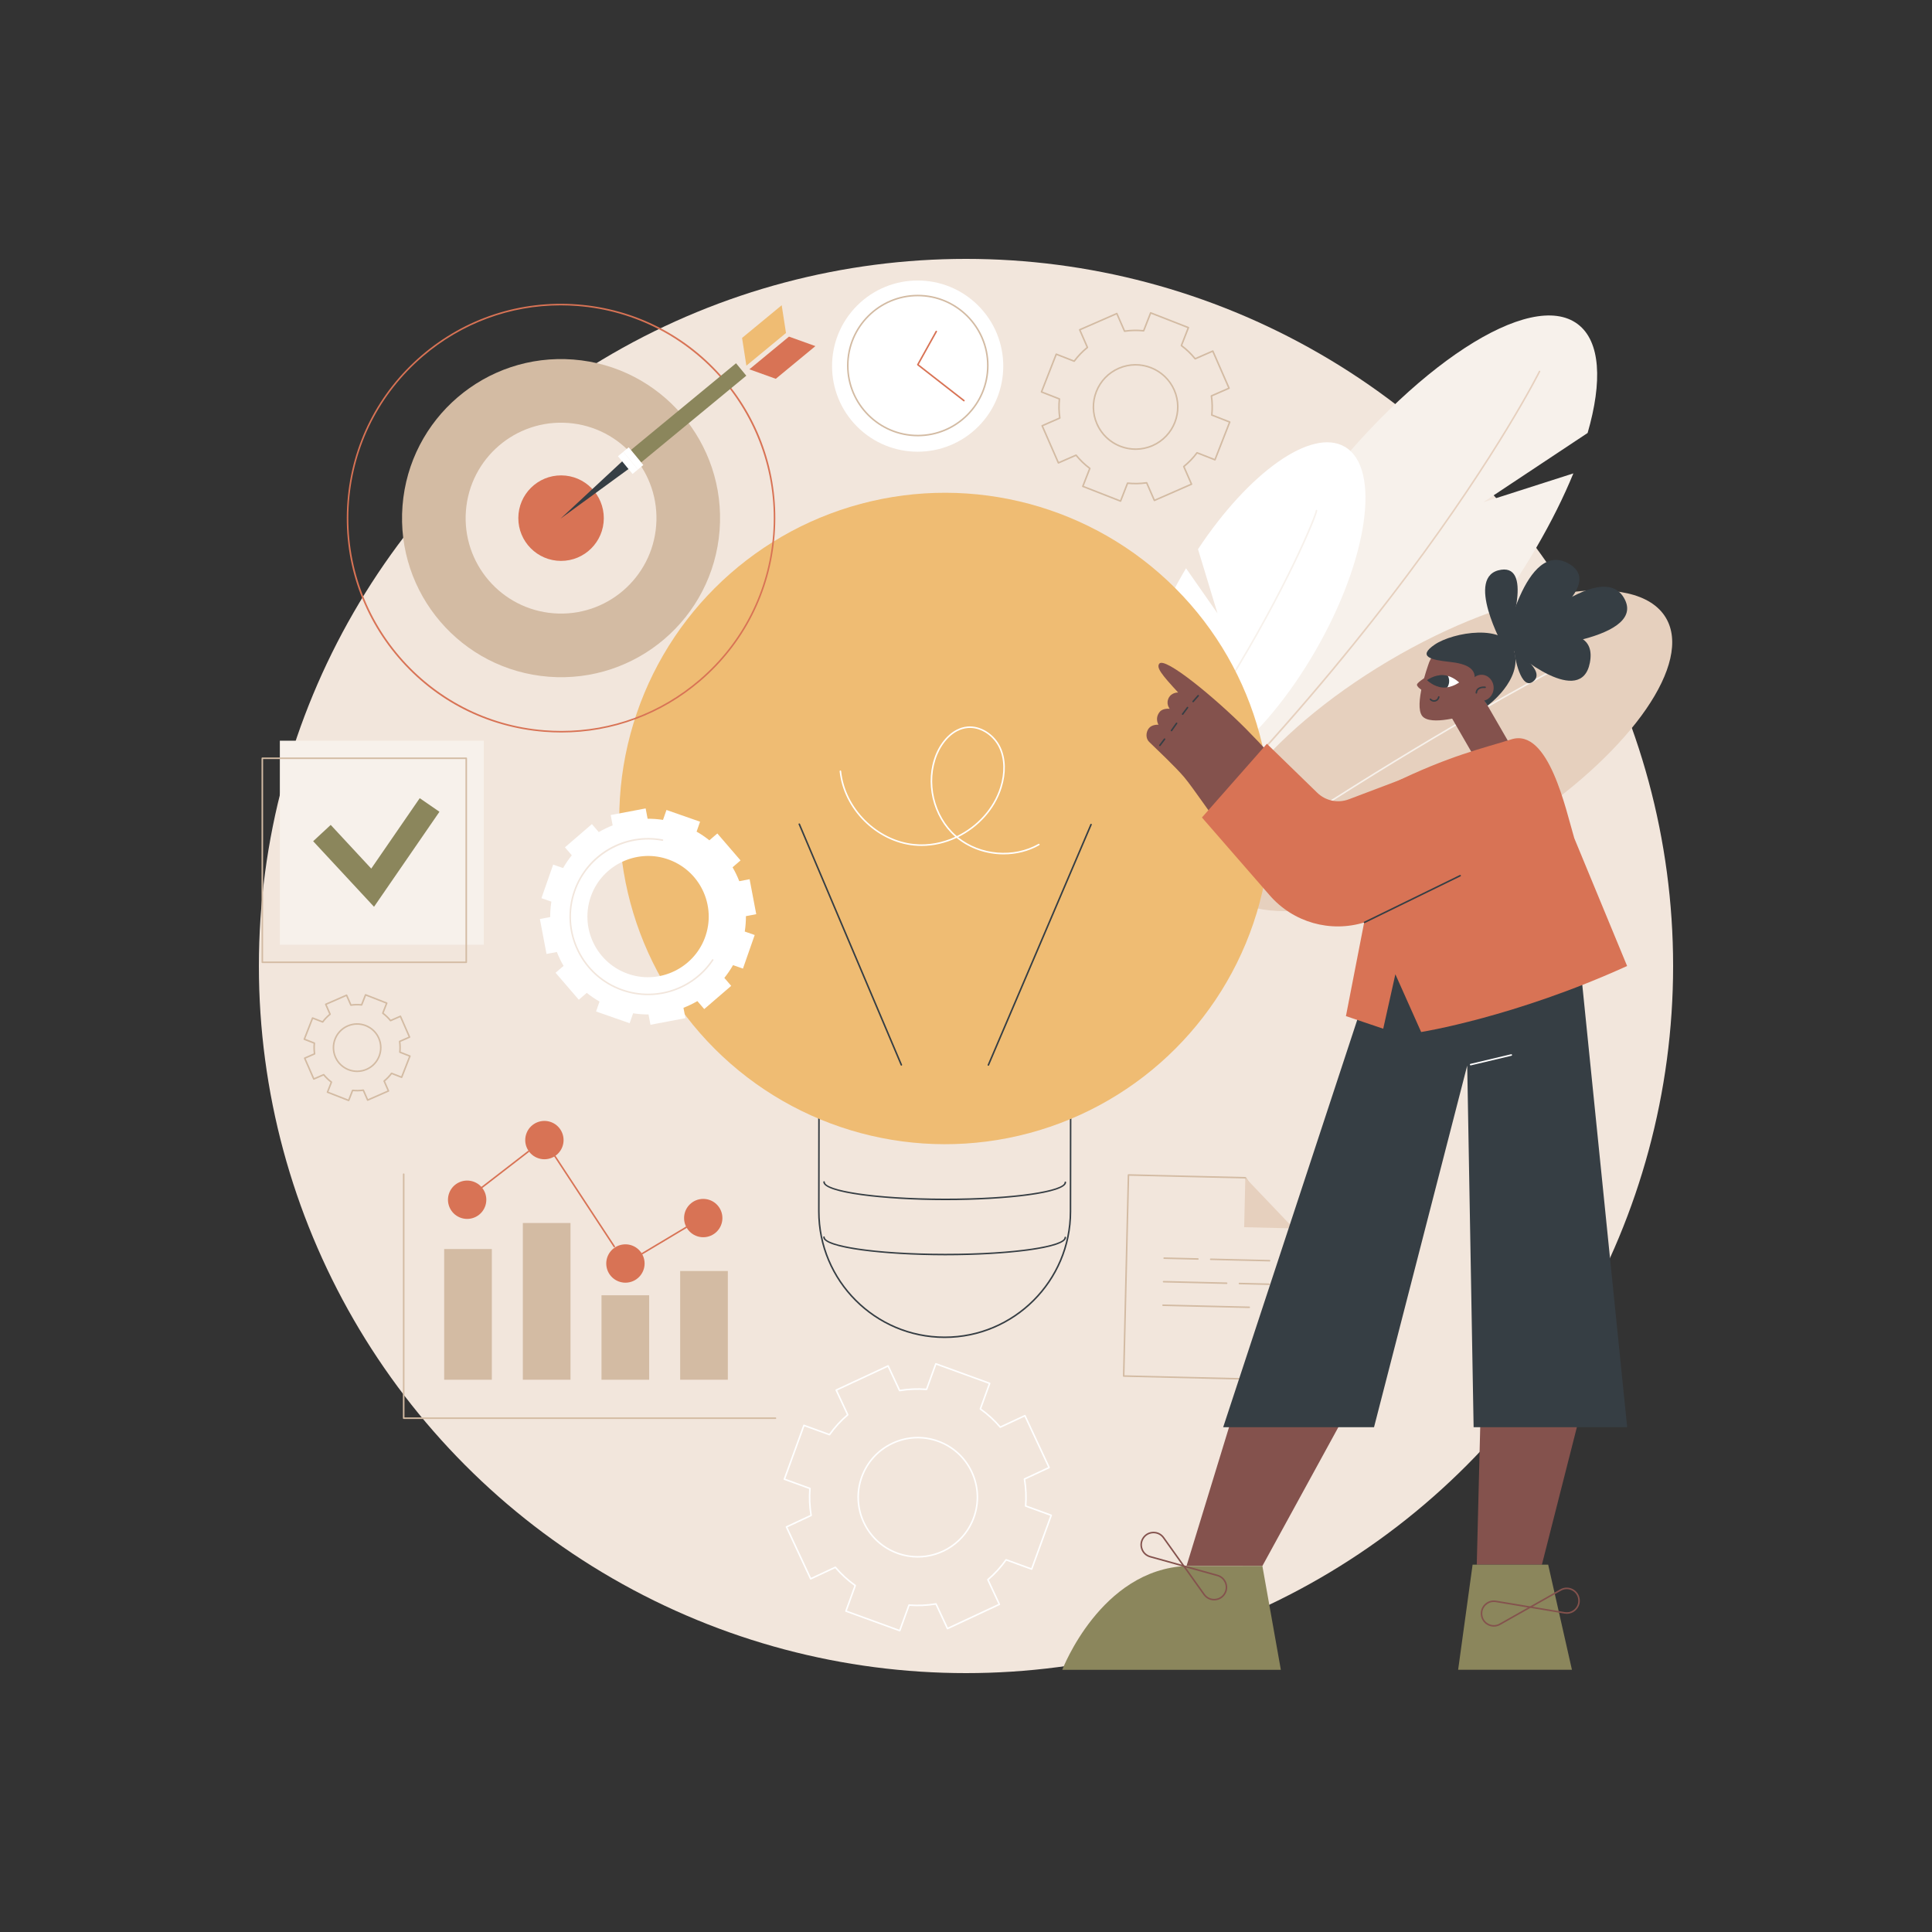 <?xml version="1.0" encoding="UTF-8" standalone="no"?>
<!DOCTYPE svg PUBLIC "-//W3C//DTD SVG 1.1//EN" "http://www.w3.org/Graphics/SVG/1.1/DTD/svg11.dtd">
<svg width="100%" height="100%" viewBox="0 0 2500 2500" version="1.1" xmlns="http://www.w3.org/2000/svg" xmlns:xlink="http://www.w3.org/1999/xlink" xml:space="preserve" xmlns:serif="http://www.serif.com/" style="fill-rule:evenodd;clip-rule:evenodd;stroke-linejoin:round;stroke-miterlimit:2;">
    <rect x="0" y="0" width="2500" height="2500" fill="#333333" stroke="none"/>
    <g id="Background">
        <rect x="0" y="0" width="2500" height="2500" style="fill:white;fill-opacity:0;"/>
    </g>
    <g id="Illustration">
        <g id="Idea_management_1_">
            <circle cx="1250" cy="1250" r="915" style="fill:rgb(242,230,220);"/>
            <g>
                <path d="M1920.37,809.767C1971.58,742.031 2010.98,673.447 2035.93,612.564L1919.15,649.983L2054.37,560.267C2073.7,493.557 2071.01,441.668 2041.66,419.483C1980.6,373.319 1827.29,473.209 1699.24,642.594C1571.18,811.979 1516.88,986.715 1577.94,1032.88C1639.01,1079.04 1792.32,979.151 1920.37,809.767Z" style="fill:rgb(247,241,235);fill-rule:nonzero;"/>
                <path d="M1944.77,1081.62L1864.74,1027.15L1978.14,1060.12C2112.2,969.065 2190.19,857.693 2155.7,799.537C2117.64,735.348 1956.96,760.299 1796.82,855.267C1636.68,950.234 1537.72,1079.26 1575.78,1143.44C1613.85,1207.63 1774.52,1182.68 1934.66,1087.71C1938.06,1085.7 1941.42,1083.66 1944.77,1081.62Z" style="fill:rgb(230,208,190);fill-rule:nonzero;"/>
                <path d="M1534.73,735.348L1575.41,793.629L1550.22,710.661C1615.9,611.442 1696.99,553.213 1739.99,578.027C1787.45,605.415 1770.53,723.6 1702.2,842C1633.87,960.4 1540,1034.18 1492.55,1006.79C1445.09,979.402 1462.01,861.217 1530.34,742.817C1531.79,740.304 1533.25,737.82 1534.73,735.348Z" style="fill:white;fill-rule:nonzero;"/>
                <path d="M1237.22,1351.71C1236.93,1351.71 1236.65,1351.59 1236.45,1351.35C1236.1,1350.93 1236.15,1350.3 1236.58,1349.94C1520.97,1113.61 1711.03,889.694 1820.39,743.468C1938.87,585.059 1990.75,481.228 1991.26,480.198C1991.51,479.704 1992.11,479.5 1992.6,479.746C1993.1,479.991 1993.3,480.591 1993.05,481.086C1992.54,482.118 1940.58,586.113 1822,744.666C1752.36,837.775 1673.71,931.214 1588.23,1022.39C1481.38,1136.35 1363.5,1247.07 1237.86,1351.48C1237.67,1351.64 1237.44,1351.71 1237.22,1351.71Z" style="fill:rgb(230,208,190);fill-rule:nonzero;"/>
                <path d="M1254.14,1372.07C1253.84,1372.07 1253.55,1371.94 1253.36,1371.69C1253.01,1371.26 1253.08,1370.63 1253.51,1370.29C1470.4,1196.6 1673.14,1064.22 1805.03,983.753C1947.94,896.561 2040.76,849.838 2041.68,849.376C2042.17,849.128 2042.78,849.328 2043.02,849.822C2043.27,850.316 2043.07,850.917 2042.58,851.164C2041.66,851.625 1948.89,898.322 1806.05,985.475C1674.22,1065.91 1471.56,1198.24 1254.76,1371.85C1254.58,1372 1254.35,1372.07 1254.14,1372.07Z" style="fill:rgb(247,241,235);fill-rule:nonzero;"/>
                <path d="M1219.06,1323.33C1218.78,1323.33 1218.5,1323.21 1218.31,1322.98C1217.95,1322.56 1217.99,1321.93 1218.41,1321.57C1393.07,1171.12 1514.88,1001.87 1586.31,886.371C1665.29,758.671 1702.51,665.191 1702.51,660.832C1702.44,660.284 1702.83,659.803 1703.38,659.734C1703.91,659.666 1704.42,660.071 1704.49,660.62C1705.12,665.587 1665.35,762.163 1588.78,886.181C1543.12,960.133 1492.3,1031.5 1437.73,1098.3C1370.09,1181.11 1296.74,1256.74 1219.71,1323.09C1219.53,1323.25 1219.3,1323.33 1219.06,1323.33Z" style="fill:rgb(247,241,235);fill-rule:nonzero;"/>
            </g>
            <g>
                <path d="M1003.44,1836.12L522.362,1836.12C521.809,1836.12 521.362,1835.67 521.362,1835.12L521.362,1519.41C521.362,1518.86 521.809,1518.41 522.362,1518.41C522.915,1518.41 523.362,1518.86 523.362,1519.41L523.362,1834.12L1003.44,1834.12C1003.99,1834.12 1004.44,1834.57 1004.44,1835.12C1004.44,1835.67 1003.99,1836.12 1003.44,1836.12Z" style="fill:rgb(211,187,163);fill-rule:nonzero;"/>
                <g>
                    <path d="M831.046,1623.15C830.705,1623.15 830.374,1622.98 830.187,1622.67C829.904,1622.19 830.058,1621.58 830.533,1621.3L887.676,1587.14C888.148,1586.86 888.763,1587.02 889.047,1587.49C889.33,1587.96 889.176,1588.58 888.701,1588.86L831.558,1623.01C831.398,1623.11 831.221,1623.15 831.046,1623.15Z" style="fill:rgb(216,115,85);fill-rule:nonzero;"/>
                    <path d="M794.864,1614.02C794.539,1614.02 794.219,1613.86 794.027,1613.57L716.606,1495.71C716.303,1495.25 716.431,1494.62 716.893,1494.32C717.353,1494.02 717.975,1494.15 718.278,1494.61L795.699,1612.47C796.002,1612.94 795.874,1613.56 795.412,1613.86C795.243,1613.97 795.053,1614.02 794.864,1614.02Z" style="fill:rgb(216,115,85);fill-rule:nonzero;"/>
                    <path d="M623.574,1537.52C623.274,1537.52 622.978,1537.38 622.782,1537.13C622.444,1536.69 622.524,1536.06 622.962,1535.72L683.108,1489.26C683.546,1488.92 684.174,1489 684.51,1489.44C684.848,1489.88 684.768,1490.5 684.33,1490.84L624.183,1537.31C624.003,1537.45 623.787,1537.52 623.574,1537.52Z" style="fill:rgb(216,115,85);fill-rule:nonzero;"/>
                    <g transform="matrix(0.882,-0.472,0.472,0.882,-660.863,468.676)">
                        <circle cx="604.067" cy="1552.04" r="24.802" style="fill:rgb(216,115,85);"/>
                    </g>
                    <g transform="matrix(0.383,-0.924,0.924,0.383,-927.983,1560.94)">
                        <circle cx="704.061" cy="1474.88" r="24.802" style="fill:rgb(216,115,85);"/>
                    </g>
                    <g transform="matrix(0.993,-0.122,0.122,0.993,-193.587,111.114)">
                        <circle cx="809.199" cy="1634.02" r="24.802" style="fill:rgb(216,115,85);"/>
                    </g>
                    <path d="M934.79,1576.17C934.79,1589.87 923.686,1600.97 909.988,1600.97C896.29,1600.97 885.186,1589.87 885.186,1576.17C885.186,1562.47 896.29,1551.37 909.988,1551.37C923.686,1551.37 934.79,1562.47 934.79,1576.17Z" style="fill:rgb(216,115,85);fill-rule:nonzero;"/>
                </g>
                <g>
                    <rect x="574.759" y="1616.25" width="61.681" height="169.128" style="fill:rgb(211,187,163);"/>
                    <rect x="676.549" y="1582.55" width="61.681" height="202.821" style="fill:rgb(211,187,163);"/>
                    <rect x="778.339" y="1676.08" width="61.681" height="109.295" style="fill:rgb(211,187,163);"/>
                    <rect x="880.13" y="1644.69" width="61.681" height="140.681" style="fill:rgb(211,187,163);"/>
                </g>
            </g>
            <g>
                <path d="M1222.4,1731.43L1222.18,1731.43C1131.86,1731.31 1058.46,1657.73 1058.58,1567.4L1058.79,1404.59C1058.79,1404.33 1058.9,1404.07 1059.09,1403.88C1059.28,1403.7 1059.53,1403.59 1059.79,1403.59L1059.8,1403.59L1385.42,1404.02C1385.69,1404.02 1385.94,1404.12 1386.13,1404.31C1386.32,1404.5 1386.42,1404.75 1386.42,1405.02L1386.21,1567.83C1386.09,1658.09 1312.63,1731.43 1222.4,1731.43ZM1060.79,1405.59L1060.58,1567.41C1060.47,1656.63 1132.96,1729.32 1222.19,1729.43L1222.4,1729.43C1311.53,1729.43 1384.09,1656.99 1384.21,1567.83L1384.42,1406.01L1060.79,1405.59Z" style="fill:rgb(54,62,68);fill-rule:nonzero;"/>
                <g transform="matrix(0.707,-0.707,0.707,0.707,-390.673,1175.04)">
                    <ellipse cx="1223.06" cy="1059.1" rx="421.533" ry="421.532" style="fill:rgb(239,188,115);"/>
                </g>
                <path d="M1223.66,1624.38C1223.21,1624.38 1222.77,1624.38 1222.32,1624.38C1145.09,1624.28 1065.21,1615.45 1065.23,1600.87C1065.23,1600.32 1065.68,1599.87 1066.23,1599.87L1066.23,1599.87C1066.79,1599.87 1067.23,1600.32 1067.23,1600.87C1067.22,1611.16 1129.54,1622.26 1222.33,1622.38C1222.83,1622.38 1223.34,1622.38 1223.84,1622.38C1315.8,1622.38 1377.46,1611.51 1377.48,1601.27C1377.48,1600.72 1377.93,1600.28 1378.48,1600.28L1378.48,1600.28C1379.03,1600.28 1379.48,1600.72 1379.48,1601.28C1379.46,1615.78 1300.47,1624.38 1223.66,1624.38Z" style="fill:rgb(54,62,68);fill-rule:nonzero;"/>
                <path d="M1223.74,1553.01C1223.29,1553.01 1222.86,1553.01 1222.42,1553.01C1145.18,1552.9 1065.31,1544.08 1065.32,1529.5C1065.33,1528.95 1065.77,1528.5 1066.32,1528.5L1066.33,1528.5C1066.88,1528.5 1067.33,1528.95 1067.32,1529.5C1067.31,1539.79 1129.63,1550.88 1222.42,1551.01C1315.24,1551.1 1377.56,1540.19 1377.57,1529.9C1377.57,1529.35 1378.02,1528.9 1378.57,1528.9L1378.57,1528.9C1379.12,1528.9 1379.57,1529.35 1379.57,1529.9C1379.55,1544.41 1300.56,1553.01 1223.74,1553.01Z" style="fill:rgb(54,62,68);fill-rule:nonzero;"/>
                <g>
                    <path d="M1278.94,1379.11C1278.81,1379.11 1278.68,1379.09 1278.55,1379.03C1278.04,1378.82 1277.81,1378.23 1278.02,1377.72L1410.89,1066.59C1411.11,1066.08 1411.7,1065.85 1412.21,1066.07C1412.71,1066.28 1412.95,1066.87 1412.73,1067.38L1279.86,1378.51C1279.7,1378.88 1279.33,1379.11 1278.94,1379.11Z" style="fill:rgb(54,62,68);fill-rule:nonzero;"/>
                    <path d="M1166.35,1378.97C1165.96,1378.97 1165.59,1378.74 1165.42,1378.36L1033.36,1066.88C1033.14,1066.38 1033.38,1065.79 1033.89,1065.57C1034.4,1065.36 1034.99,1065.6 1035.2,1066.1L1167.27,1377.58C1167.48,1378.09 1167.24,1378.67 1166.74,1378.89C1166.61,1378.94 1166.48,1378.97 1166.35,1378.97Z" style="fill:rgb(54,62,68);fill-rule:nonzero;"/>
                    <path d="M1298.77,1105.55C1276.8,1105.55 1254.78,1098.27 1237.83,1084.25C1223.65,1090.91 1208.13,1094.64 1192.47,1094.64C1189.2,1094.64 1185.93,1094.48 1182.66,1094.15C1133.75,1089.2 1091.5,1047.01 1086.48,998.11C1086.42,997.561 1086.83,997.07 1087.37,997.013C1087.92,996.956 1088.41,997.356 1088.47,997.906C1093.4,1045.9 1134.86,1087.3 1182.86,1092.16C1201.15,1094.01 1219.57,1090.47 1236.16,1082.84C1236.04,1082.73 1235.92,1082.63 1235.8,1082.52C1206.55,1056.74 1196.11,1011.87 1210.98,975.827C1217.57,959.855 1231.74,942.084 1251.76,940.107C1268.62,938.441 1286.71,949.745 1294.77,966.982C1301.63,981.657 1302.11,1000.25 1296.12,1019.32C1287.33,1047.35 1266,1070.36 1239.82,1083.29C1268.51,1106.51 1311.63,1110.28 1343.78,1091.99C1344.25,1091.72 1344.87,1091.88 1345.14,1092.36C1345.41,1092.84 1345.25,1093.45 1344.77,1093.73C1330.8,1101.68 1314.8,1105.55 1298.77,1105.55ZM1255.1,941.944C1254.05,941.944 1253,941.995 1251.96,942.098C1232.82,943.988 1219.19,961.155 1212.83,976.59C1198.27,1011.87 1208.49,1055.79 1237.12,1081.02C1237.46,1081.32 1237.8,1081.61 1238.14,1081.9C1264.21,1069.29 1285.5,1046.52 1294.21,1018.72C1300.05,1000.12 1299.6,982.05 1292.95,967.829C1285.74,952.407 1270.2,941.944 1255.1,941.944Z" style="fill:white;fill-rule:nonzero;"/>
                </g>
            </g>
            <g>
                <path d="M1669.49,1786.76L1669.46,1786.76L1454.02,1781.58C1453.47,1781.57 1453.03,1781.11 1453.04,1780.56L1459.23,1520.36C1459.24,1520.1 1459.35,1519.85 1459.54,1519.66C1459.73,1519.48 1459.94,1519.38 1460.26,1519.39L1611.49,1523.02C1611.82,1523.03 1612.13,1523.2 1612.31,1523.48L1637.1,1562.34L1674.73,1588.72C1675,1588.91 1675.16,1589.23 1675.15,1589.57L1670.49,1785.78C1670.48,1786.05 1670.37,1786.3 1670.18,1786.48C1669.99,1786.66 1669.74,1786.76 1669.49,1786.76ZM1455.07,1779.61L1668.51,1784.74L1673.14,1590.05L1635.79,1563.87C1635.68,1563.79 1635.59,1563.7 1635.52,1563.59L1610.91,1525.01L1461.21,1521.41L1455.07,1779.61Z" style="fill:rgb(211,187,163);fill-rule:nonzero;"/>
                <g>
                    <path d="M1642.84,1632.33L1642.82,1632.33L1566.65,1630.5C1566.1,1630.49 1565.66,1630.03 1565.67,1629.47C1565.69,1628.93 1566.13,1628.5 1566.67,1628.5L1566.7,1628.5L1642.87,1630.33C1643.42,1630.34 1643.86,1630.8 1643.84,1631.35C1643.83,1631.9 1643.39,1632.33 1642.84,1632.33Z" style="fill:rgb(211,187,163);fill-rule:nonzero;"/>
                    <path d="M1550.06,1630.1L1550.04,1630.1L1506.38,1629.05C1505.83,1629.04 1505.4,1628.58 1505.41,1628.03C1505.42,1627.48 1505.87,1627.05 1506.41,1627.05L1506.43,1627.05L1550.08,1628.1C1550.64,1628.11 1551.07,1628.57 1551.06,1629.12C1551.05,1629.67 1550.6,1630.1 1550.06,1630.1Z" style="fill:rgb(211,187,163);fill-rule:nonzero;"/>
                    <path d="M1642.12,1662.78L1642.1,1662.78L1603.81,1661.86C1603.26,1661.85 1602.82,1661.39 1602.84,1660.84C1602.85,1660.29 1603.29,1659.86 1603.84,1659.86L1603.86,1659.86L1642.14,1660.78C1642.69,1660.79 1643.13,1661.25 1643.12,1661.8C1643.11,1662.35 1642.66,1662.78 1642.12,1662.78Z" style="fill:rgb(211,187,163);fill-rule:nonzero;"/>
                    <path d="M1587.22,1661.46L1587.2,1661.46L1505.66,1659.5C1505.11,1659.49 1504.67,1659.03 1504.68,1658.48C1504.7,1657.93 1505.14,1657.5 1505.68,1657.5L1505.71,1657.5L1587.25,1659.46C1587.8,1659.47 1588.23,1659.93 1588.22,1660.48C1588.21,1661.03 1587.76,1661.46 1587.22,1661.46Z" style="fill:rgb(211,187,163);fill-rule:nonzero;"/>
                    <path d="M1616.48,1692.63L1616.45,1692.63L1504.93,1689.95C1504.38,1689.94 1503.95,1689.48 1503.96,1688.93C1503.97,1688.38 1504.42,1687.95 1504.96,1687.95L1504.98,1687.95L1616.5,1690.63C1617.05,1690.64 1617.49,1691.1 1617.48,1691.65C1617.46,1692.2 1617.02,1692.63 1616.48,1692.63Z" style="fill:rgb(211,187,163);fill-rule:nonzero;"/>
                </g>
                <path d="M1609.94,1588L1673.98,1589.54L1611.47,1523.94L1609.94,1588Z" style="fill:rgb(230,208,190);fill-rule:nonzero;"/>
            </g>
            <g>
                <g>
                    <path d="M726.438,947.826C719.163,947.826 711.855,947.543 704.524,946.974C630.694,941.237 563.516,907.081 515.366,850.8C467.217,794.518 443.857,722.848 449.593,648.991C455.328,575.134 489.471,507.932 545.732,459.764C601.992,411.596 673.641,388.228 747.466,393.966C821.296,399.703 888.473,433.859 936.623,490.14C984.773,546.422 1008.13,618.092 1002.4,691.949L1001.4,691.872L1002.4,691.949C996.661,765.806 962.518,833.008 906.257,881.176C855.584,924.56 792.428,947.826 726.438,947.826ZM725.555,395.114C660.036,395.114 597.344,418.209 547.033,461.284C491.178,509.104 457.281,575.822 451.588,649.146C439.833,800.511 553.37,933.222 704.679,944.98C711.953,945.545 719.217,945.826 726.435,945.826C791.954,945.828 854.646,922.731 904.957,879.656C960.813,831.835 994.709,765.118 1000.4,691.794C1012.16,540.429 898.62,407.718 747.311,395.96C740.037,395.395 732.773,395.114 725.555,395.114Z" style="fill:rgb(216,115,85);fill-rule:nonzero;"/>
                    <path d="M741.931,465.249C628.633,456.445 529.651,541.188 520.85,654.528C512.049,767.869 596.761,866.886 710.059,875.691C823.357,884.495 922.338,799.752 931.139,686.412C939.94,573.071 855.229,474.053 741.931,465.249ZM716.434,793.603C648.454,788.32 597.628,728.91 602.909,660.905C608.19,592.901 667.577,542.055 735.557,547.337C803.536,552.62 854.363,612.03 849.082,680.034C843.801,748.039 784.412,798.885 716.434,793.603Z" style="fill:rgb(211,187,163);fill-rule:nonzero;"/>
                    <g transform="matrix(0.004,-1,1,0.004,52.642,1393.79)">
                        <ellipse cx="725.995" cy="670.47" rx="55.328" ry="55.307" style="fill:rgb(216,115,85);"/>
                    </g>
                </g>
                <g>
                    <g transform="matrix(0.771,-0.636,0.636,0.771,-135.957,689.556)">
                        <rect x="803.327" y="523.533" width="176.466" height="20.868" style="fill:rgb(139,134,92);"/>
                    </g>
                    <path d="M813.696,606.592L725.336,671.131L805.479,596.626L813.696,606.592Z" style="fill:rgb(54,62,68);fill-rule:nonzero;"/>
                    <g>
                        <path d="M1017.08,430.882L965.813,473.185L960.248,437.28L1011.51,394.977L1017.08,430.882Z" style="fill:rgb(239,188,115);fill-rule:nonzero;"/>
                        <path d="M1020.95,435.574L969.682,477.877L1003.86,490.171L1055.13,447.867L1020.95,435.574Z" style="fill:rgb(216,115,85);fill-rule:nonzero;"/>
                    </g>
                    <g transform="matrix(0.771,-0.636,0.636,0.771,-195.131,654.429)">
                        <rect x="808.556" y="583.874" width="9.022" height="29.727" style="fill:white;"/>
                    </g>
                    <g transform="matrix(0.771,-0.636,0.636,0.771,-189.887,657.503)">
                        <rect x="815.515" y="578.132" width="9.022" height="29.727" style="fill:white;"/>
                    </g>
                </g>
            </g>
            <g>
                <g>
                    <rect x="362.122" y="958.477" width="263.906" height="264.004" style="fill:rgb(247,241,235);"/>
                    <path d="M603.338,1246.18L339.432,1246.18C338.879,1246.18 338.432,1245.73 338.432,1245.18L338.432,981.176C338.432,980.624 338.879,980.176 339.432,980.176L603.338,980.176C603.891,980.176 604.338,980.624 604.338,981.176L604.338,1245.18C604.338,1245.73 603.891,1246.18 603.338,1246.18ZM340.432,1244.18L602.338,1244.18L602.338,982.176L340.432,982.176L340.432,1244.18Z" style="fill:rgb(211,187,163);fill-rule:nonzero;"/>
                </g>
                <path d="M483.991,1173.38L405.226,1088.53L427.932,1067.44L480.397,1123.96L543.124,1032.84L568.644,1050.42L483.991,1173.38Z" style="fill:rgb(139,134,92);fill-rule:nonzero;"/>
            </g>
            <g>
                <g>
                    <g transform="matrix(-0.866,0.5,-0.5,-0.866,4040.13,798.748)">
                        <rect x="1889" y="891.156" width="48.108" height="98.988" style="fill:rgb(132,82,77);"/>
                    </g>
                    <g>
                        <path d="M1840.3,926.442C1850.95,940.075 1896.92,925.392 1896.92,925.392L1932.4,886.198C1939.35,862.869 1926.08,838.318 1902.75,831.364C1879.42,824.409 1854.87,837.683 1847.91,861.013C1847.91,861.011 1829.44,912.556 1840.3,926.442Z" style="fill:rgb(132,82,77);fill-rule:nonzero;"/>
                        <path d="M1849.46,873.566C1849.46,873.566 1833.91,882.447 1833.56,885.913C1833.15,890.049 1845.63,896.37 1845.63,896.37C1845.63,896.37 1849.13,873.502 1849.46,873.566Z" style="fill:rgb(132,82,77);fill-rule:nonzero;"/>
                        <g>
                            <path d="M1888.12,883.123C1888.12,883.123 1882.18,877.211 1873.65,874.67C1871.84,874.129 1870.93,889.663 1872.9,889.355C1881.55,887.998 1888.12,883.123 1888.12,883.123Z" style="fill:white;fill-rule:nonzero;"/>
                            <path d="M1866.73,889.636C1855.24,888.804 1846.51,880.109 1846.51,880.109C1846.51,880.109 1856.4,872.764 1867.89,873.596C1869.91,873.742 1871.83,874.138 1873.64,874.677C1876.03,879.511 1875.6,885.048 1872.91,889.352C1870.94,889.661 1868.86,889.79 1866.73,889.636Z" style="fill:rgb(54,62,68);fill-rule:nonzero;"/>
                        </g>
                        <path d="M1855.68,908.058C1853.62,908.058 1851.6,907.162 1850.21,905.541C1849.85,905.122 1849.89,904.491 1850.31,904.131C1850.73,903.772 1851.37,903.818 1851.72,904.238C1853.06,905.79 1855.17,906.422 1857.12,905.85C1859,905.299 1860.43,903.687 1860.77,901.745C1860.86,901.201 1861.38,900.835 1861.92,900.931C1862.47,901.025 1862.83,901.543 1862.74,902.087C1862.27,904.774 1860.29,907.004 1857.69,907.768C1857.03,907.963 1856.35,908.058 1855.68,908.058Z" style="fill:rgb(54,62,68);fill-rule:nonzero;"/>
                    </g>
                    <path d="M1924.91,913.09C1924.91,913.09 1970.08,880.158 1959.5,842.895C1948.92,805.632 1879.73,818.327 1856.6,834.043C1833.46,849.759 1852.27,853.942 1875.21,856.384C1898.14,858.826 1915.24,865.531 1905.48,887.869C1905.48,887.869 1919.67,903.999 1924.91,913.09Z" style="fill:rgb(54,62,68);fill-rule:nonzero;"/>
                    <ellipse cx="1917.11" cy="890.058" rx="15.662" ry="16.901" style="fill:rgb(132,82,77);"/>
                    <path d="M1910.38,897.543C1910.36,897.543 1910.34,897.542 1910.32,897.541C1909.77,897.506 1909.35,897.031 1909.39,896.48C1909.54,894.045 1910.47,892.1 1912.16,890.696C1915.79,887.679 1921.59,888.337 1921.84,888.366C1922.38,888.432 1922.78,888.929 1922.71,889.477C1922.64,890.025 1922.15,890.416 1921.6,890.352C1921.55,890.346 1916.39,889.771 1913.43,892.238C1912.17,893.29 1911.5,894.718 1911.38,896.606C1911.35,897.136 1910.91,897.543 1910.38,897.543Z" style="fill:rgb(54,62,68);fill-rule:nonzero;"/>
                    <path d="M1945.69,839.03C1945.69,839.03 1973.4,694.409 2031.43,730.224C2081.25,760.974 1965.13,831.776 1945.69,839.03Z" style="fill:rgb(54,62,68);fill-rule:nonzero;"/>
                    <path d="M1947.6,838.052C1947.6,838.052 2073.53,714.914 2102.87,776.467C2128.07,829.314 1967.86,842.494 1947.6,838.052Z" style="fill:rgb(54,62,68);fill-rule:nonzero;"/>
                    <path d="M1945.51,837.037C1945.51,837.037 1893.96,744.242 1942.62,737.218C1984.39,731.188 1952.9,824.036 1945.51,837.037Z" style="fill:rgb(54,62,68);fill-rule:nonzero;"/>
                    <path d="M1950.33,834.106C1950.33,834.106 2070.32,790.76 2057.26,857.69C2046.05,915.153 1963.97,849.741 1950.33,834.106Z" style="fill:rgb(54,62,68);fill-rule:nonzero;"/>
                    <path d="M1959.5,841.94C1959.5,841.94 2001.96,867.859 1983.75,881.966C1968.11,894.078 1959.49,848.95 1959.5,841.94Z" style="fill:rgb(54,62,68);fill-rule:nonzero;"/>
                </g>
                <g>
                    <path d="M1601.18,1811.48L1751.13,1811.48L1633.52,2026.35L1535.35,2026.35L1601.18,1811.48Z" style="fill:rgb(132,82,77);fill-rule:nonzero;"/>
                    <path d="M1916.28,1811.48L2049.45,1811.48L1995.22,2024.65L1910.92,2024.65L1916.28,1811.48Z" style="fill:rgb(132,82,77);fill-rule:nonzero;"/>
                    <g>
                        <path d="M1657.41,2160.72L1374.58,2160.72C1374.58,2160.72 1424.19,2030.81 1535.35,2026.41L1633.52,2026.35L1657.41,2160.72Z" style="fill:rgb(139,134,92);fill-rule:nonzero;"/>
                        <g>
                            <path d="M1531.79,2027.43C1531.7,2027.43 1531.61,2027.42 1531.52,2027.39L1488.11,2015.32C1482.74,2013.83 1478.58,2009.96 1476.7,2004.72C1474.82,1999.47 1475.58,1993.85 1478.77,1989.28C1481.97,1984.72 1487,1982.09 1492.57,1982.07L1492.65,1982.07C1498.19,1982.07 1503.21,1984.65 1506.43,1989.17L1532.6,2025.85C1532.85,2026.2 1532.85,2026.66 1532.6,2027.01C1532.41,2027.28 1532.11,2027.43 1531.79,2027.43ZM1492.65,1984.06L1492.58,1984.06C1487.67,1984.09 1483.23,1986.4 1480.41,1990.43C1477.59,1994.45 1476.92,1999.41 1478.58,2004.04C1480.24,2008.67 1483.91,2012.08 1488.64,2013.39L1529.33,2024.71L1504.81,1990.33C1501.97,1986.35 1497.54,1984.06 1492.65,1984.06Z" style="fill:rgb(132,82,77);fill-rule:nonzero;"/>
                            <path d="M1571.08,2070.91C1565.54,2070.91 1560.52,2068.32 1557.29,2063.81L1531.13,2027.12C1530.88,2026.78 1530.88,2026.32 1531.12,2025.97C1531.37,2025.62 1531.8,2025.46 1532.21,2025.58L1575.62,2037.65C1580.99,2039.14 1585.15,2043.01 1587.03,2048.26C1588.91,2053.5 1588.15,2059.13 1584.95,2063.69C1581.76,2068.26 1576.73,2070.89 1571.15,2070.91C1571.13,2070.91 1571.1,2070.91 1571.08,2070.91ZM1534.4,2028.26L1558.92,2062.65C1561.76,2066.63 1566.19,2068.91 1571.08,2068.91L1571.14,2068.91C1576.06,2068.89 1580.5,2066.57 1583.32,2062.55C1586.14,2058.52 1586.8,2053.56 1585.14,2048.93C1583.49,2044.31 1579.82,2040.9 1575.08,2039.58L1534.4,2028.26Z" style="fill:rgb(132,82,77);fill-rule:nonzero;"/>
                        </g>
                    </g>
                    <path d="M2038.23,1183.38L2105.55,1846.78L1906.85,1846.78L1898.58,1378.79L1777.99,1846.78L1582.8,1846.78L1804.38,1173.52L2038.23,1183.38Z" style="fill:rgb(54,62,68);fill-rule:nonzero;"/>
                    <g>
                        <path d="M2003.33,2024.65L1905.54,2024.65L1886.82,2160.65L2034.07,2160.65L2003.33,2024.65Z" style="fill:rgb(139,134,92);fill-rule:nonzero;"/>
                        <g>
                            <path d="M1933.04,2104.87C1930.58,2104.87 1928.12,2104.32 1925.79,2103.22C1920.75,2100.84 1917.3,2096.32 1916.34,2090.84C1915.37,2085.35 1917.07,2079.93 1920.99,2075.97C1924.92,2072.02 1930.32,2070.28 1935.82,2071.2L1980.26,2078.64C1980.67,2078.7 1981,2079.03 1981.08,2079.45C1981.15,2079.87 1980.95,2080.28 1980.58,2080.49L1941.35,2102.65C1938.74,2104.12 1935.89,2104.87 1933.04,2104.87ZM1932.95,2072.96C1929.01,2072.96 1925.27,2074.51 1922.41,2077.38C1918.95,2080.87 1917.46,2085.65 1918.31,2090.49C1919.16,2095.33 1922.2,2099.31 1926.64,2101.41C1931.08,2103.51 1936.09,2103.32 1940.37,2100.91L1977.14,2080.14L1935.49,2073.17C1934.64,2073.03 1933.79,2072.96 1932.95,2072.96Z" style="fill:rgb(132,82,77);fill-rule:nonzero;"/>
                            <path d="M2027.43,2088.25C2026.48,2088.25 2025.52,2088.17 2024.56,2088.01L1980.12,2080.57C1979.7,2080.5 1979.37,2080.18 1979.3,2079.76C1979.22,2079.34 1979.42,2078.93 1979.79,2078.72L2019.02,2056.56C2023.88,2053.82 2029.55,2053.61 2034.59,2055.99C2039.63,2058.37 2043.07,2062.88 2044.04,2068.37C2045,2073.86 2043.3,2079.28 2039.38,2083.23C2036.14,2086.5 2031.9,2088.25 2027.43,2088.25ZM1983.23,2079.07L2024.89,2086.04C2029.74,2086.85 2034.5,2085.32 2037.96,2081.83C2041.42,2078.34 2042.92,2073.56 2042.06,2068.72C2041.21,2063.88 2038.17,2059.9 2033.73,2057.8C2029.29,2055.7 2024.28,2055.88 2020.01,2058.3L1983.23,2079.07Z" style="fill:rgb(132,82,77);fill-rule:nonzero;"/>
                        </g>
                    </g>
                    <path d="M1902.99,1378.63C1902.54,1378.63 1902.12,1378.32 1902.02,1377.86C1901.89,1377.32 1902.22,1376.78 1902.76,1376.65L1955.35,1364.19C1955.89,1364.06 1956.43,1364.39 1956.56,1364.93C1956.68,1365.47 1956.35,1366.01 1955.82,1366.13L1903.22,1378.6C1903.14,1378.62 1903.06,1378.63 1902.99,1378.63Z" style="fill:white;fill-rule:nonzero;"/>
                </g>
                <g>
                    <g>
                        <path d="M1716.46,1057.9C1716.46,1057.9 1650.18,981.213 1612.18,943.04C1572.27,902.95 1507.5,849.572 1500.15,858.728C1495.97,863.944 1503.29,873.049 1524.5,896.086C1522.26,895.993 1515.75,896.968 1512.66,902.442C1508.08,910.542 1513.28,916.455 1513.54,917.167C1512.78,917.074 1504.61,916.299 1500.63,921.203C1496.15,926.727 1496.46,932.89 1499.05,937.835C1497.17,937.663 1490.16,937.733 1486.47,942.559C1482.68,947.523 1482.33,955.458 1486.99,960.008C1495.55,968.356 1521.47,992.676 1532.64,1006.05C1554.62,1032.37 1620.12,1136.3 1661.94,1165.93C1674.17,1123.29 1716.46,1057.9 1716.46,1057.9Z" style="fill:rgb(132,82,77);fill-rule:nonzero;"/>
                        <g>
                            <path d="M1500.86,965.506C1500.65,965.506 1500.44,965.44 1500.26,965.304C1499.82,964.971 1499.73,964.344 1500.06,963.903L1506.15,955.835C1506.48,955.394 1507.11,955.307 1507.55,955.64C1507.99,955.973 1508.08,956.6 1507.75,957.041L1501.66,965.108C1501.46,965.369 1501.16,965.506 1500.86,965.506Z" style="fill:rgb(54,62,68);fill-rule:nonzero;"/>
                            <path d="M1515.9,946.318C1515.7,946.318 1515.5,946.259 1515.32,946.135C1514.87,945.816 1514.76,945.192 1515.08,944.741L1521.68,935.407C1521.99,934.956 1522.62,934.848 1523.07,935.167C1523.52,935.486 1523.63,936.11 1523.31,936.561L1516.72,945.895C1516.52,946.17 1516.21,946.318 1515.9,946.318Z" style="fill:rgb(54,62,68);fill-rule:nonzero;"/>
                            <path d="M1530.31,925.08C1530.1,925.08 1529.89,925.014 1529.71,924.878C1529.27,924.545 1529.18,923.918 1529.52,923.477C1530.65,921.976 1531.66,920.614 1532.68,919.252C1533.7,917.884 1534.71,916.516 1535.85,915.009C1536.19,914.569 1536.81,914.481 1537.26,914.814C1537.69,915.147 1537.78,915.774 1537.45,916.215C1536.31,917.718 1535.3,919.081 1534.28,920.446C1533.27,921.812 1532.25,923.179 1531.11,924.684C1530.92,924.943 1530.62,925.08 1530.31,925.08Z" style="fill:rgb(54,62,68);fill-rule:nonzero;"/>
                            <path d="M1543.84,908.77C1543.61,908.77 1543.37,908.688 1543.18,908.522C1542.77,908.158 1542.73,907.526 1543.09,907.111L1549.71,899.569C1550.07,899.153 1550.71,899.113 1551.12,899.477C1551.54,899.841 1551.58,900.473 1551.21,900.888L1544.6,908.43C1544.4,908.655 1544.12,908.77 1543.84,908.77Z" style="fill:rgb(54,62,68);fill-rule:nonzero;"/>
                        </g>
                    </g>
                    <path d="M1871.41,986.554L1745.38,1034.29C1731.26,1039.64 1715.33,1036.33 1704.51,1025.81L1639.36,962.441L1555.31,1057.84L1643.15,1158.73C1673.5,1193.59 1721.56,1207.23 1765.69,1193.53L1871.41,1160.7L1871.41,986.554L1871.41,986.554Z" style="fill:rgb(216,115,85);fill-rule:nonzero;"/>
                    <path d="M1955.54,956.759C1919.67,968.173 1875.97,977.435 1800.04,1014.72L1741.63,1314.84L1789.89,1331.15L1805.6,1260.69L1838.96,1335.43C1838.96,1335.43 1959.62,1316.34 2105.47,1250L2037.12,1084.64C2026.29,1048.56 2004.05,941.326 1955.54,956.759Z" style="fill:rgb(216,115,85);fill-rule:nonzero;"/>
                    <path d="M1765.69,1194.53C1765.32,1194.53 1764.97,1194.32 1764.8,1193.97C1764.55,1193.47 1764.76,1192.87 1765.26,1192.63L1888.96,1132.25C1889.45,1132 1890.06,1132.21 1890.3,1132.71C1890.54,1133.2 1890.33,1133.8 1889.84,1134.04L1766.13,1194.43C1765.99,1194.5 1765.84,1194.53 1765.69,1194.53Z" style="fill:rgb(54,62,68);fill-rule:nonzero;"/>
                </g>
            </g>
            <g>
                <g>
                    <path d="M976.568,1209.89L963.726,1205.41C964.763,1198.75 965.251,1192.09 965.22,1185.48L978.575,1182.95L969.997,1137.72L956.611,1140.26C954.195,1134.04 951.295,1128.03 947.938,1122.27L958.261,1113.38L928.217,1078.49L917.917,1087.37C912.768,1083.23 907.253,1079.46 901.395,1076.12L905.882,1063.28L862.422,1048.09L857.935,1060.93C851.273,1059.9 844.613,1059.41 838.007,1059.44L835.474,1046.09L790.243,1054.66L792.782,1068.05C786.568,1070.46 780.553,1073.36 774.793,1076.72L765.901,1066.4L731.019,1096.44L739.891,1106.74C735.753,1111.89 731.985,1117.41 728.648,1123.26L715.806,1118.78L700.619,1162.24L713.461,1166.72C712.424,1173.38 711.937,1180.05 711.967,1186.65L698.611,1189.18L707.189,1234.41L720.575,1231.88C722.991,1238.09 725.891,1244.11 729.248,1249.87L718.925,1258.76L748.969,1293.64L759.269,1284.77C764.418,1288.91 769.933,1292.67 775.791,1296.01L771.304,1308.85L814.764,1324.04L819.251,1311.2C825.913,1312.24 832.573,1312.72 839.179,1312.69L841.712,1326.05L886.943,1317.47L884.405,1304.08C890.619,1301.67 896.634,1298.77 902.394,1295.41L911.285,1305.73L946.167,1275.69L937.296,1265.39C941.434,1260.24 945.202,1254.73 948.539,1248.87L961.38,1253.36L976.568,1209.89ZM911.794,1214.36C897.001,1252.72 854.368,1273.28 815.145,1260.96C771.833,1247.36 749.06,1200.12 765.395,1157.77C780.188,1119.41 822.821,1098.85 862.044,1111.17C905.356,1124.77 928.129,1172.01 911.794,1214.36Z" style="fill:white;fill-rule:nonzero;"/>
                </g>
                <path d="M838.612,1287.79C827.41,1287.79 816.078,1285.93 805.043,1282.08C779.397,1273.12 758.776,1254.7 746.978,1230.23C735.181,1205.76 733.619,1178.16 742.581,1152.51C750.664,1129.38 766.815,1109.95 788.059,1097.8C809.091,1085.77 833.716,1081.61 857.393,1086.1C857.936,1086.2 858.292,1086.72 858.19,1087.27C858.087,1087.81 857.563,1088.16 857.022,1088.06C809.001,1078.97 760.618,1106.96 744.469,1153.17C735.683,1178.32 737.214,1205.37 748.78,1229.36C760.345,1253.35 780.561,1271.4 805.703,1280.19C848.588,1295.17 896.171,1279.32 921.417,1241.62C921.725,1241.16 922.346,1241.04 922.805,1241.35C923.264,1241.65 923.387,1242.28 923.079,1242.73C903.822,1271.49 871.818,1287.79 838.612,1287.79Z" style="fill:rgb(242,230,220);fill-rule:nonzero;"/>
            </g>
            <path d="M1449.99,649.425C1449.87,649.425 1449.74,649.403 1449.62,649.356L1400.78,630.253C1400.54,630.156 1400.34,629.966 1400.23,629.723C1400.13,629.48 1400.12,629.205 1400.22,628.958L1409.02,606.447C1402.77,601.722 1397.09,596.262 1392.12,590.203L1369.98,599.893C1369.47,600.115 1368.88,599.884 1368.66,599.378L1347.63,551.336C1347.53,551.093 1347.52,550.818 1347.62,550.571C1347.71,550.324 1347.9,550.125 1348.14,550.019L1370.29,540.329C1369.21,532.563 1369.06,524.685 1369.82,516.888L1347.31,508.083C1346.8,507.882 1346.54,507.302 1346.75,506.787L1365.85,457.948C1365.95,457.701 1366.14,457.503 1366.38,457.396C1366.62,457.29 1366.9,457.284 1367.14,457.381L1389.66,466.186C1394.38,459.935 1399.84,454.252 1405.9,449.279L1396.21,427.139C1396.1,426.896 1396.1,426.621 1396.19,426.374C1396.29,426.127 1396.48,425.928 1396.72,425.822L1444.77,404.795C1445.27,404.574 1445.86,404.805 1446.08,405.31L1455.77,427.45C1463.54,426.374 1471.42,426.219 1479.21,426.988L1488.02,404.477C1488.22,403.963 1488.8,403.709 1489.32,403.91L1538.15,423.013C1538.4,423.11 1538.6,423.3 1538.71,423.543C1538.81,423.786 1538.82,424.061 1538.72,424.308L1529.92,446.819C1536.17,451.544 1541.85,457.004 1546.82,463.063L1568.96,453.373C1569.21,453.267 1569.48,453.261 1569.73,453.358C1569.98,453.455 1570.17,453.645 1570.28,453.888L1591.31,501.93C1591.53,502.436 1591.3,503.026 1590.79,503.247L1568.65,512.937C1569.73,520.703 1569.88,528.581 1569.11,536.379L1591.62,545.184C1592.14,545.385 1592.39,545.965 1592.19,546.479L1573.09,595.318C1572.89,595.832 1572.31,596.086 1571.79,595.885L1549.28,587.08C1544.56,593.329 1539.1,599.011 1533.04,603.987L1542.73,626.127C1542.95,626.633 1542.72,627.222 1542.21,627.444L1494.17,648.471C1493.93,648.577 1493.65,648.583 1493.4,648.486C1493.16,648.389 1492.96,648.199 1492.85,647.956L1483.16,625.816C1475.4,626.892 1467.52,627.048 1459.72,626.278L1450.92,648.789C1450.77,649.184 1450.39,649.425 1449.99,649.425ZM1402.44,628.755L1449.42,647.129L1458.14,624.841C1458.3,624.42 1458.74,624.164 1459.17,624.211C1467.31,625.077 1475.54,624.915 1483.63,623.729C1484.08,623.664 1484.51,623.905 1484.69,624.318L1494.29,646.238L1540.5,626.013L1530.9,604.093C1530.72,603.68 1530.84,603.197 1531.19,602.914C1537.56,597.769 1543.26,591.834 1548.14,585.275C1548.41,584.913 1548.88,584.777 1549.3,584.941L1571.59,593.659L1589.97,546.683L1567.68,537.965C1567.26,537.801 1567,537.376 1567.05,536.928C1567.91,528.797 1567.75,520.568 1566.57,512.471C1566.5,512.025 1566.74,511.591 1567.15,511.41L1589.07,501.816L1568.85,455.606L1546.93,465.2C1546.52,465.38 1546.03,465.263 1545.75,464.912C1540.61,458.548 1534.67,452.846 1528.11,447.965C1527.75,447.696 1527.61,447.218 1527.78,446.798L1536.49,424.51L1489.52,406.136L1480.8,428.424C1480.63,428.844 1480.19,429.1 1479.76,429.054C1471.63,428.188 1463.4,428.35 1455.31,429.536C1454.87,429.602 1454.43,429.36 1454.25,428.947L1444.65,407.027L1398.44,427.252L1408.04,449.172C1408.22,449.585 1408.1,450.068 1407.75,450.351C1401.38,455.493 1395.68,461.428 1390.8,467.99C1390.53,468.352 1390.06,468.488 1389.63,468.324L1367.35,459.607L1348.97,506.583L1371.26,515.3C1371.68,515.464 1371.94,515.889 1371.89,516.337C1371.03,524.468 1371.19,532.697 1372.37,540.793C1372.44,541.239 1372.2,541.673 1371.78,541.854L1349.86,551.448L1370.09,597.658L1392.01,588.064C1392.42,587.884 1392.9,588.001 1393.19,588.352C1398.33,594.716 1404.27,600.418 1410.83,605.299C1411.19,605.568 1411.33,606.046 1411.16,606.466L1402.44,628.755ZM1469.55,582.214C1448.13,582.214 1427.67,569.765 1418.55,548.919C1412.6,535.318 1412.3,520.213 1417.71,506.387C1423.11,492.561 1433.58,481.668 1447.18,475.715C1475.26,463.426 1508.1,476.272 1520.39,504.348C1532.68,532.425 1519.83,565.264 1491.76,577.552C1484.52,580.716 1476.98,582.214 1469.55,582.214ZM1469.39,473.053C1462.23,473.053 1454.96,474.496 1447.99,477.548C1434.88,483.286 1424.78,493.787 1419.57,507.116C1414.36,520.445 1414.64,535.006 1420.38,548.117C1432.23,575.184 1463.89,587.565 1490.95,575.72C1518.02,563.874 1530.4,532.217 1518.56,505.15C1509.76,485.055 1490.04,473.053 1469.39,473.053Z" style="fill:rgb(211,187,163);fill-rule:nonzero;"/>
            <path d="M451.17,1424.98C451.047,1424.98 450.923,1424.96 450.806,1424.91L423.405,1414.19C423.158,1414.1 422.96,1413.9 422.853,1413.66C422.747,1413.42 422.741,1413.14 422.837,1412.9L427.657,1400.58C424.312,1398.02 421.262,1395.09 418.573,1391.85L406.455,1397.15C405.949,1397.37 405.359,1397.14 405.138,1396.64L393.34,1369.68C393.234,1369.44 393.228,1369.16 393.324,1368.92C393.421,1368.67 393.612,1368.47 393.854,1368.37L405.973,1363.06C405.419,1358.89 405.336,1354.66 405.725,1350.47L393.404,1345.65C393.157,1345.55 392.959,1345.36 392.852,1345.12C392.746,1344.88 392.74,1344.6 392.836,1344.35L403.554,1316.95C403.651,1316.7 403.842,1316.51 404.084,1316.4C404.327,1316.29 404.602,1316.29 404.85,1316.38L417.17,1321.2C419.729,1317.86 422.659,1314.81 425.899,1312.12L420.595,1300C420.373,1299.5 420.604,1298.91 421.11,1298.68L448.064,1286.89C448.307,1286.78 448.582,1286.78 448.83,1286.87C449.077,1286.97 449.275,1287.16 449.382,1287.4L454.686,1299.52C458.86,1298.97 463.089,1298.88 467.281,1299.27L472.099,1286.95C472.196,1286.7 472.387,1286.51 472.629,1286.4C472.871,1286.29 473.147,1286.29 473.395,1286.38L500.796,1297.1C501.043,1297.2 501.241,1297.39 501.348,1297.63C501.454,1297.88 501.46,1298.15 501.364,1298.4L496.544,1310.72C499.888,1313.28 502.939,1316.21 505.629,1319.45L517.746,1314.14C518.257,1313.92 518.843,1314.15 519.063,1314.66L530.861,1341.61C530.967,1341.86 530.973,1342.13 530.877,1342.38C530.78,1342.62 530.589,1342.82 530.347,1342.93L518.228,1348.23C518.782,1352.41 518.865,1356.64 518.476,1360.83L530.797,1365.65C531.044,1365.74 531.242,1365.93 531.349,1366.18C531.455,1366.42 531.461,1366.69 531.365,1366.94L520.647,1394.34C520.55,1394.59 520.359,1394.79 520.117,1394.89C519.874,1395 519.6,1395.01 519.351,1394.91L507.031,1390.09C504.472,1393.43 501.542,1396.48 498.303,1399.17L503.607,1411.29C503.829,1411.8 503.598,1412.39 503.092,1412.61L476.138,1424.41C475.895,1424.51 475.62,1424.52 475.372,1424.42C475.125,1424.33 474.927,1424.13 474.82,1423.89L469.516,1411.77C465.341,1412.33 461.113,1412.41 456.921,1412.02L452.103,1424.34C452.006,1424.59 451.815,1424.79 451.573,1424.89C451.443,1424.95 451.307,1424.98 451.17,1424.98ZM425.065,1412.69L450.603,1422.68L455.333,1410.59C455.497,1410.17 455.936,1409.91 456.37,1409.96C460.897,1410.44 465.475,1410.35 469.982,1409.69C470.423,1409.62 470.862,1409.87 471.043,1410.28L476.25,1422.17L501.371,1411.18L496.165,1399.28C495.984,1398.87 496.102,1398.39 496.452,1398.11C499.994,1395.24 503.168,1391.94 505.885,1388.29C506.155,1387.93 506.633,1387.79 507.052,1387.95L519.147,1392.68L529.136,1367.15L517.04,1362.41C516.62,1362.25 516.362,1361.83 516.41,1361.38C516.892,1356.85 516.802,1352.27 516.142,1347.77C516.077,1347.32 516.318,1346.89 516.73,1346.71L528.626,1341.5L517.631,1316.38L505.736,1321.58C505.323,1321.77 504.84,1321.65 504.557,1321.3C501.695,1317.75 498.391,1314.58 494.739,1311.86C494.377,1311.6 494.24,1311.12 494.404,1310.7L499.135,1298.6L473.597,1288.61L468.867,1300.71C468.703,1301.13 468.275,1301.39 467.83,1301.34C463.306,1300.86 458.726,1300.95 454.218,1301.61C453.777,1301.67 453.339,1301.43 453.157,1301.02L447.95,1289.12L422.829,1300.12L428.035,1312.01C428.216,1312.42 428.098,1312.91 427.748,1313.19C424.206,1316.05 421.032,1319.36 418.315,1323.01C418.045,1323.37 417.567,1323.51 417.148,1323.34L405.053,1318.61L395.064,1344.15L407.16,1348.88C407.58,1349.05 407.838,1349.47 407.79,1349.92C407.308,1354.44 407.398,1359.02 408.058,1363.53C408.123,1363.98 407.882,1364.41 407.47,1364.59L395.574,1369.8L406.569,1394.92L418.465,1389.71C418.878,1389.53 419.361,1389.65 419.645,1390C422.505,1393.54 425.808,1396.71 429.461,1399.43C429.823,1399.7 429.96,1400.18 429.796,1400.6L425.065,1412.69ZM462.146,1387.27C449.957,1387.27 438.322,1380.19 433.13,1368.33C426.139,1352.35 433.446,1333.67 449.42,1326.68C465.398,1319.68 484.079,1326.99 491.07,1342.97C498.061,1358.94 490.754,1377.63 474.78,1384.62C470.666,1386.42 466.372,1387.27 462.146,1387.27ZM462.058,1326.03C458.098,1326.03 454.077,1326.82 450.223,1328.51C435.259,1335.06 428.413,1352.56 434.962,1367.53C441.511,1382.49 459.015,1389.34 473.978,1382.79C488.942,1376.24 495.788,1358.73 489.239,1343.77C484.376,1332.66 473.475,1326.03 462.058,1326.03ZM474.379,1383.7L474.389,1383.7L474.379,1383.7Z" style="fill:rgb(211,187,163);fill-rule:nonzero;"/>
            <path d="M1164.26,2111.06C1164.14,2111.06 1164.03,2111.04 1163.92,2111L1094.3,2085.69C1093.78,2085.5 1093.51,2084.93 1093.7,2084.41L1105.47,2052.03C1096.33,2045.48 1087.99,2037.84 1080.67,2029.31L1049.44,2043.88C1049.2,2043.99 1048.93,2044 1048.68,2043.91C1048.43,2043.82 1048.23,2043.64 1048.11,2043.4L1016.78,1976.27C1016.67,1976.03 1016.66,1975.76 1016.75,1975.51C1016.84,1975.26 1017.03,1975.05 1017.27,1974.94L1048.49,1960.37C1046.65,1949.27 1046.15,1937.98 1047.01,1926.76L1014.63,1914.99C1014.12,1914.8 1013.85,1914.23 1014.03,1913.71L1039.35,1844.09C1039.44,1843.84 1039.62,1843.64 1039.86,1843.53C1040.11,1843.41 1040.38,1843.4 1040.63,1843.49L1073.01,1855.26C1079.55,1846.12 1087.19,1837.78 1095.73,1830.46L1081.16,1799.23C1080.92,1798.73 1081.14,1798.14 1081.64,1797.9L1148.77,1766.58C1149.01,1766.46 1149.29,1766.45 1149.53,1766.54C1149.78,1766.63 1149.98,1766.82 1150.1,1767.06L1164.67,1798.28C1175.76,1796.44 1187.06,1795.94 1198.28,1796.8L1210.05,1764.42C1210.14,1764.17 1210.32,1763.97 1210.57,1763.86C1210.81,1763.75 1211.08,1763.73 1211.33,1763.82L1280.95,1789.14C1281.2,1789.23 1281.4,1789.41 1281.51,1789.65C1281.62,1789.89 1281.64,1790.17 1281.55,1790.42L1269.77,1822.8C1278.92,1829.35 1287.26,1836.99 1294.58,1845.52L1325.81,1830.95C1326.05,1830.84 1326.32,1830.82 1326.57,1830.91C1326.82,1831.01 1327.02,1831.19 1327.13,1831.43L1358.46,1898.56C1358.69,1899.06 1358.48,1899.65 1357.98,1899.89L1326.76,1914.46C1328.6,1925.55 1329.1,1936.85 1328.24,1948.07L1360.62,1959.84C1361.13,1960.03 1361.4,1960.6 1361.21,1961.12L1335.9,2030.74C1335.71,2031.26 1335.14,2031.53 1334.62,2031.34L1302.24,2019.56C1295.7,2028.71 1288.06,2037.05 1279.52,2044.37L1294.09,2075.59C1294.2,2075.83 1294.21,2076.11 1294.12,2076.36C1294.03,2076.61 1293.85,2076.81 1293.61,2076.92L1226.48,2108.25C1225.98,2108.48 1225.39,2108.27 1225.15,2107.77L1210.58,2076.55C1199.49,2078.39 1188.19,2078.88 1176.97,2078.03L1165.2,2110.41C1165.11,2110.65 1164.92,2110.86 1164.68,2110.97C1164.55,2111.03 1164.4,2111.06 1164.26,2111.06ZM1095.92,2084.15L1163.66,2108.78L1175.35,2076.63C1175.51,2076.2 1175.92,2075.93 1176.37,2075.97C1187.93,2076.92 1199.58,2076.4 1211,2074.45C1211.44,2074.37 1211.88,2074.6 1212.07,2075.01L1226.54,2106.01L1291.86,2075.53L1277.38,2044.53C1277.19,2044.12 1277.3,2043.63 1277.64,2043.34C1286.48,2035.84 1294.36,2027.25 1301.05,2017.79C1301.31,2017.42 1301.79,2017.27 1302.21,2017.42L1334.36,2029.11L1358.99,1961.38L1326.84,1949.68C1326.42,1949.53 1326.15,1949.11 1326.18,1948.66C1327.13,1937.11 1326.62,1925.46 1324.66,1914.04C1324.58,1913.6 1324.81,1913.16 1325.22,1912.97L1356.23,1898.5L1325.75,1833.18L1294.74,1847.65C1294.33,1847.84 1293.84,1847.74 1293.55,1847.39C1286.06,1838.56 1277.46,1830.68 1268,1823.98C1267.63,1823.72 1267.48,1823.25 1267.63,1822.83L1279.33,1790.67L1211.59,1766.04L1199.9,1798.2C1199.74,1798.62 1199.33,1798.89 1198.88,1798.85C1187.32,1797.91 1175.67,1798.42 1164.25,1800.38C1163.8,1800.46 1163.37,1800.22 1163.18,1799.82L1148.71,1768.81L1083.39,1799.29L1097.86,1830.3C1098.05,1830.71 1097.95,1831.19 1097.6,1831.49C1088.77,1838.98 1080.89,1847.58 1074.2,1857.04C1073.93,1857.41 1073.46,1857.56 1073.04,1857.4L1040.89,1845.71L1016.26,1913.45L1048.41,1925.14C1048.83,1925.3 1049.1,1925.71 1049.06,1926.16C1048.12,1937.71 1048.63,1949.36 1050.59,1960.79C1050.67,1961.23 1050.44,1961.67 1050.03,1961.86L1019.02,1976.33L1049.5,2041.64L1080.51,2027.17C1080.91,2026.98 1081.4,2027.09 1081.7,2027.43C1089.19,2036.27 1097.79,2044.14 1107.25,2050.84C1107.62,2051.1 1107.77,2051.58 1107.61,2052L1095.92,2084.15ZM1187.55,2015.52C1178.7,2015.52 1169.72,2014 1160.94,2010.81C1141.33,2003.68 1125.68,1989.35 1116.85,1970.44C1108.03,1951.54 1107.1,1930.33 1114.23,1910.72C1121.36,1891.12 1135.69,1875.46 1154.6,1866.64C1173.5,1857.82 1194.71,1856.88 1214.31,1864.01C1233.92,1871.14 1249.57,1885.48 1258.4,1904.38C1267.22,1923.29 1268.15,1944.49 1261.02,1964.1C1249.5,1995.79 1219.46,2015.52 1187.55,2015.52ZM1161.62,2008.93C1201.06,2023.27 1244.81,2002.85 1259.14,1963.42C1266.09,1944.31 1265.18,1923.65 1256.58,1905.23C1247.99,1886.81 1232.73,1872.84 1213.63,1865.89C1194.52,1858.95 1173.86,1859.86 1155.44,1868.45C1137.02,1877.05 1123.05,1892.31 1116.1,1911.41C1109.16,1930.51 1110.07,1951.18 1118.66,1969.6C1127.26,1988.02 1142.52,2001.99 1161.62,2008.93Z" style="fill:white;fill-rule:nonzero;"/>
            <g>
                <g transform="matrix(0.707,-0.707,0.707,0.707,12.916,978.513)">
                    <circle cx="1187.63" cy="473.665" r="110.79" style="fill:white;"/>
                </g>
                <path d="M1187.63,564.604C1137.12,564.604 1096.03,523.516 1096.03,473.011C1096.03,422.507 1137.12,381.418 1187.63,381.418C1238.13,381.418 1279.22,422.506 1279.22,473.011C1279.22,523.516 1238.13,564.604 1187.63,564.604ZM1187.63,383.419C1138.23,383.419 1098.03,423.61 1098.03,473.012C1098.03,522.414 1138.23,562.605 1187.63,562.605C1237.03,562.605 1277.22,522.414 1277.22,473.012C1277.22,423.61 1237.03,383.419 1187.63,383.419Z" style="fill:rgb(211,187,163);fill-rule:nonzero;"/>
                <path d="M1247.33,519.414C1247.11,519.414 1246.9,519.345 1246.71,519.203L1187.01,472.673C1186.62,472.37 1186.52,471.829 1186.75,471.398L1210.68,428.432C1210.95,427.949 1211.55,427.776 1212.04,428.045C1212.52,428.314 1212.69,428.923 1212.42,429.405L1188.92,471.623L1247.94,517.626C1248.38,517.966 1248.46,518.594 1248.12,519.03C1247.92,519.281 1247.62,519.414 1247.33,519.414Z" style="fill:rgb(216,115,85);fill-rule:nonzero;"/>
            </g>
        </g>
    </g>
</svg>
